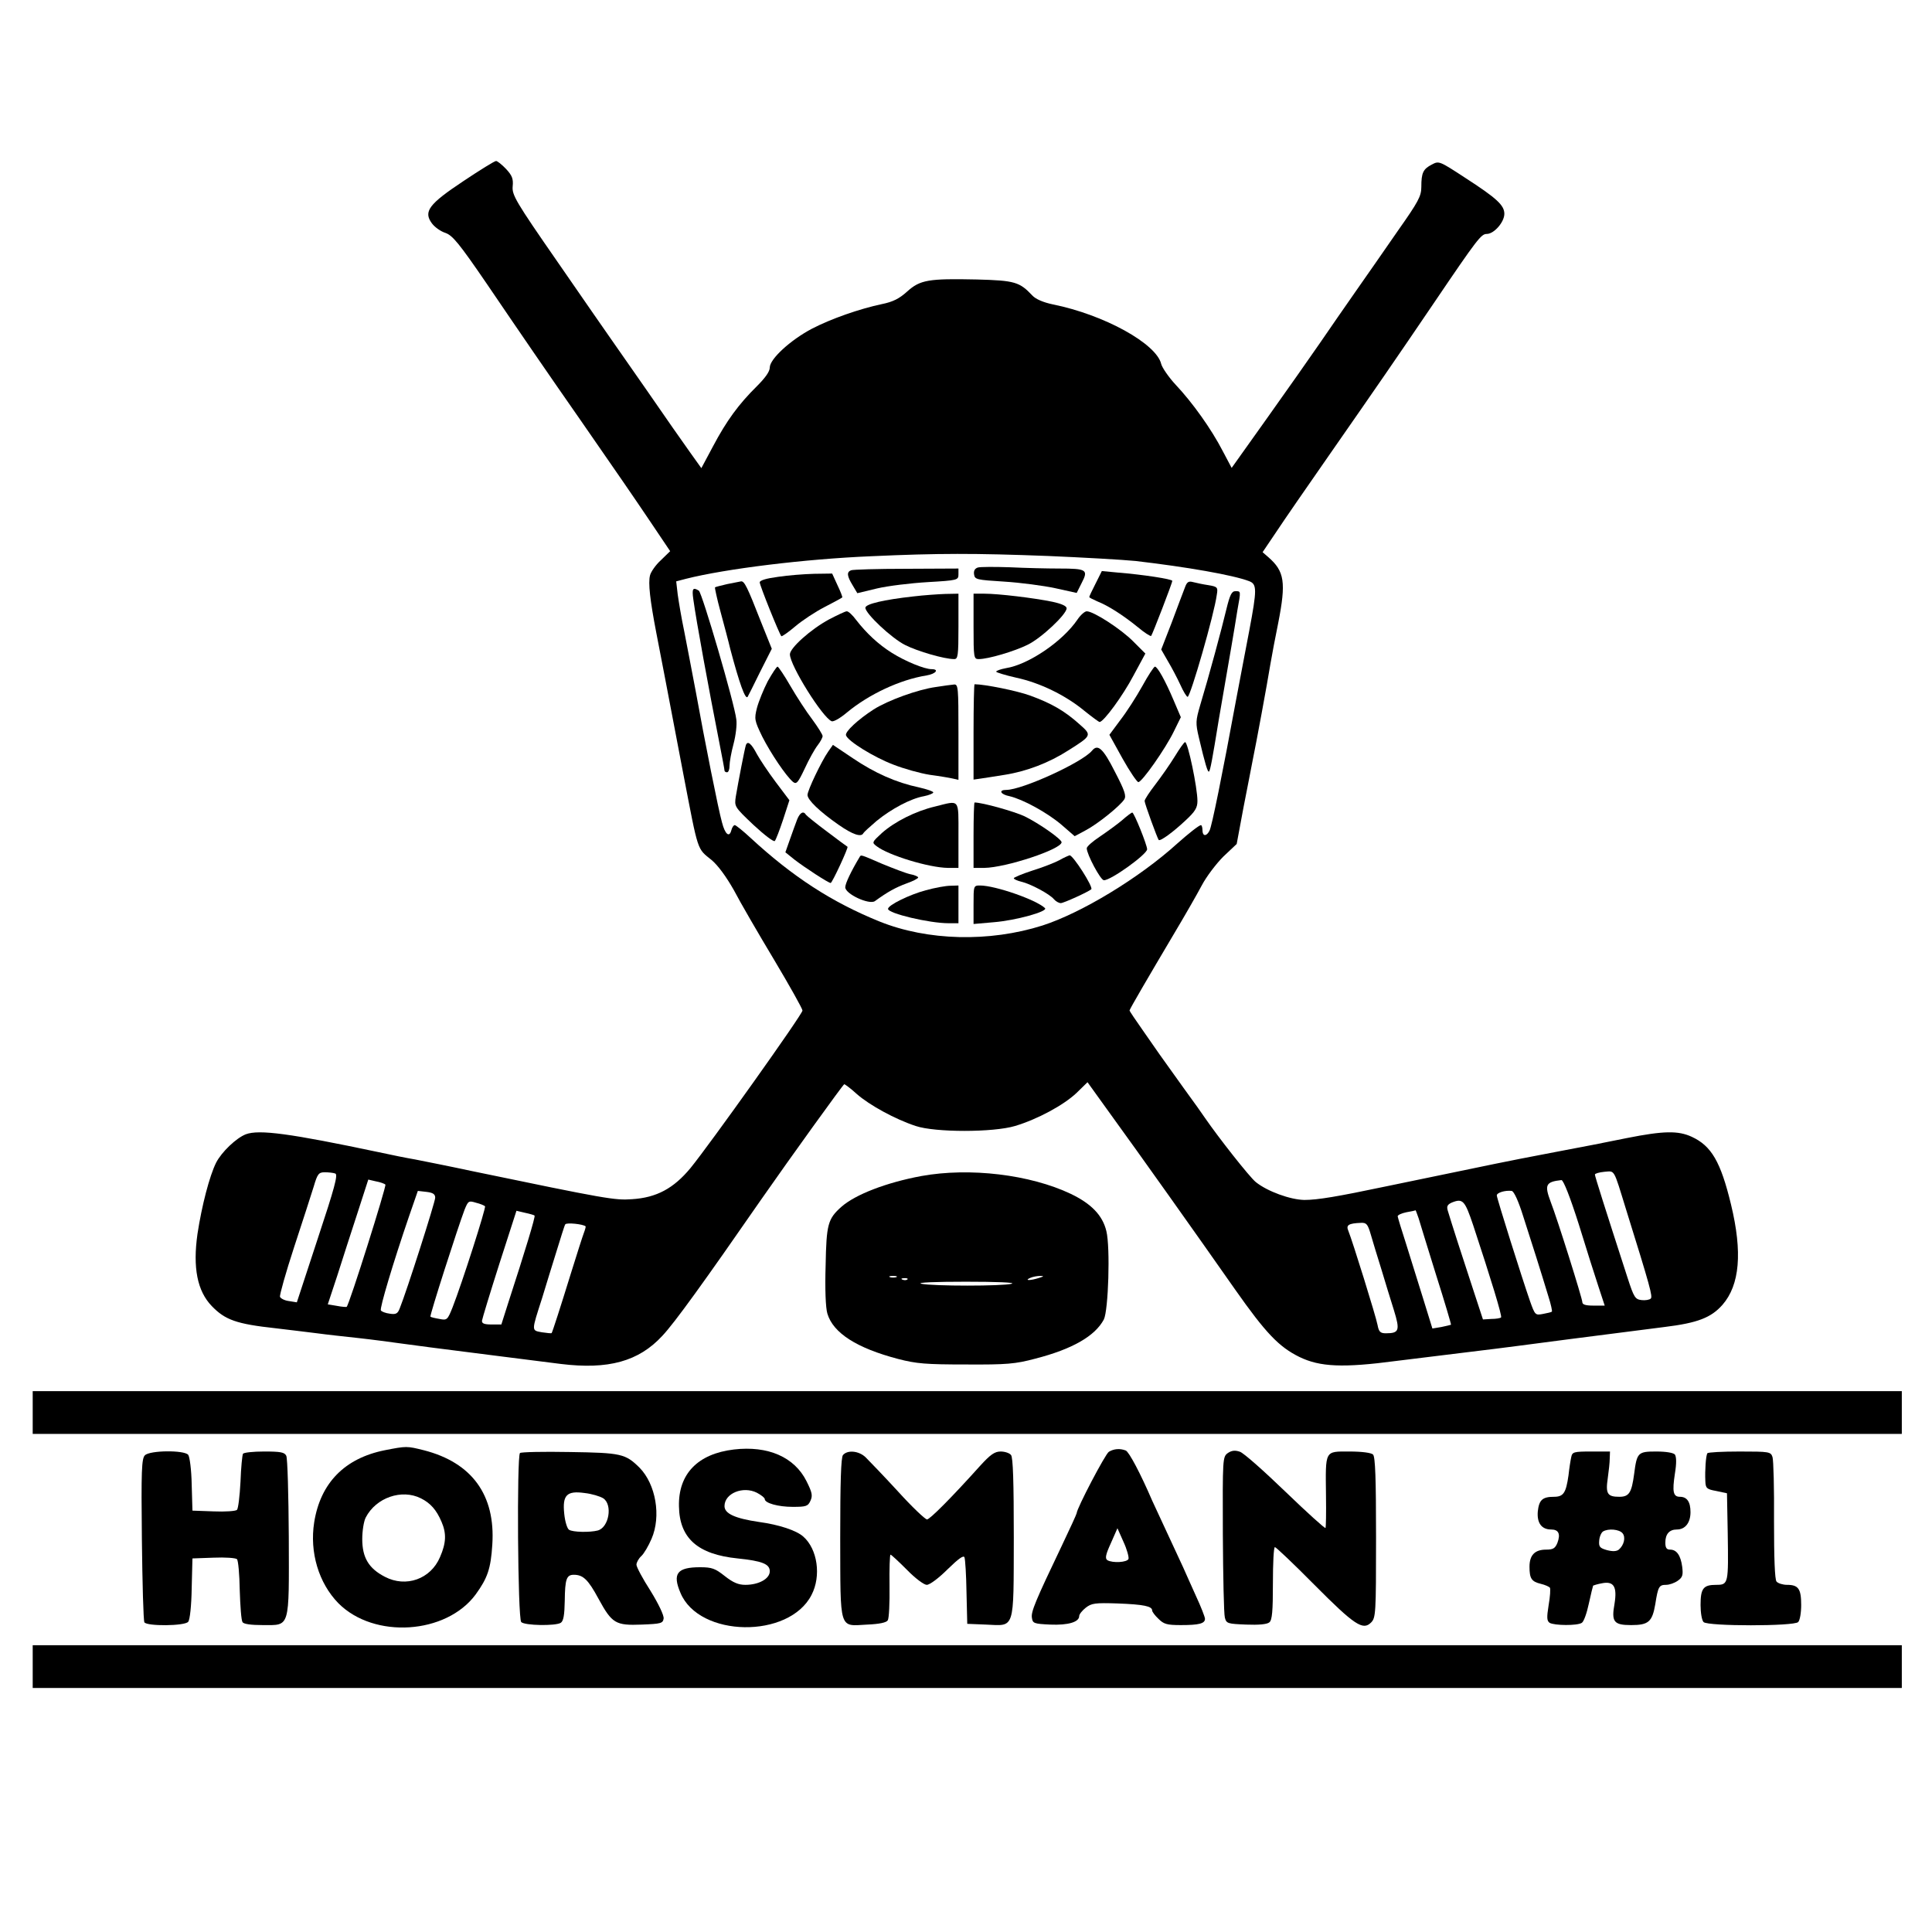 <?xml version="1.0" encoding="UTF-8" standalone="yes"?>
<svg version="1.0" xmlns="http://www.w3.org/2000/svg" width="768" height="768" viewBox="0 0 768 768" preserveAspectRatio="xMidYMid meet">
  <g transform="translate(0,768) scale(0.1,-0.1)" fill="#000000" stroke="none">
    <path d="M1842 6960 c-137 -91 -160 -121 -125 -168 11 -15 35 -32 54 -38 28
-10 54 -41 164 -202 129 -190 242 -355 376 -547 144 -208 203 -293 277 -403
l76 -113 -37 -36 c-21 -19 -40 -47 -43 -60 -8 -30 0 -99 25 -229 18 -91 40
-208 107 -559 61 -317 54 -296 113 -344 25 -21 58 -66 88 -119 25 -48 97 -172
160 -277 62 -104 113 -195 113 -202 0 -15 -369 -533 -445 -626 -67 -81 -135
-118 -233 -124 -68 -5 -102 1 -637 112 -93 20 -195 40 -225 46 -30 5 -95 18
-145 29 -351 74 -475 91 -528 71 -38 -15 -96 -70 -118 -113 -26 -52 -57 -171
-74 -283 -19 -134 -1 -227 57 -287 53 -55 98 -71 253 -88 55 -7 129 -15 165
-20 36 -5 110 -13 165 -19 55 -6 129 -16 165 -21 67 -9 124 -17 395 -51 88
-11 198 -25 245 -31 188 -23 309 10 403 112 49 52 165 213 393 542 115 165
326 458 330 458 3 0 26 -17 50 -39 50 -44 152 -100 234 -127 77 -26 308 -26
395 0 90 27 193 83 244 131 l44 43 95 -132 c109 -150 337 -471 491 -691 123
-175 175 -229 256 -269 82 -40 174 -44 385 -16 91 11 219 27 285 35 66 8 156
19 200 25 73 10 285 37 582 75 131 16 185 37 230 88 69 79 80 209 34 399 -41
170 -78 233 -156 269 -54 25 -112 24 -258 -5 -67 -14 -196 -39 -287 -56 -91
-17 -196 -38 -235 -46 -131 -27 -320 -66 -435 -90 -195 -41 -273 -54 -325 -54
-56 1 -147 34 -193 71 -25 20 -149 178 -202 255 -8 12 -46 66 -85 119 -99 138
-104 145 -162 229 -29 41 -53 77 -53 79 0 5 76 135 175 302 43 72 93 159 112
195 19 36 58 87 86 115 l53 50 27 145 c16 80 32 165 37 190 13 62 57 300 70
380 6 36 20 109 31 163 32 163 25 206 -39 262 l-23 20 54 80 c29 44 127 186
217 315 181 260 257 370 413 600 170 251 185 270 207 270 29 0 70 47 70 80 0
34 -30 62 -157 144 -101 66 -103 67 -131 52 -35 -18 -42 -33 -42 -89 0 -37
-12 -59 -93 -174 -50 -73 -126 -181 -167 -240 -41 -59 -106 -152 -144 -208
-38 -55 -132 -189 -209 -297 l-141 -198 -36 68 c-45 87 -120 192 -186 262 -28
30 -54 68 -58 83 -19 81 -227 196 -431 237 -38 8 -68 21 -81 35 -51 54 -69 60
-221 64 -191 4 -225 -1 -277 -48 -31 -28 -56 -41 -101 -50 -89 -19 -201 -58
-278 -98 -85 -45 -167 -120 -167 -154 0 -16 -18 -41 -51 -74 -73 -72 -121
-138 -174 -238 l-47 -88 -45 63 c-25 35 -103 146 -173 248 -71 102 -139 199
-150 215 -12 17 -103 148 -203 293 -168 242 -182 267 -179 301 3 30 -2 43 -26
69 -17 18 -35 32 -40 32 -6 0 -64 -36 -130 -80z m2322 -1490 c142 -6 300 -15
350 -20 206 -24 388 -56 451 -80 32 -12 32 -32 1 -197 -14 -71 -36 -191 -51
-268 -57 -309 -98 -511 -107 -527 -12 -24 -28 -23 -28 2 0 11 -3 20 -6 20 -7
0 -48 -32 -94 -73 -151 -137 -381 -276 -536 -326 -211 -67 -457 -61 -648 16
-190 77 -345 178 -511 331 -31 29 -60 52 -64 52 -5 0 -11 -9 -14 -21 -8 -30
-25 -15 -37 32 -14 49 -69 325 -104 519 -15 80 -36 188 -46 240 -11 52 -22
118 -26 147 l-6 52 38 10 c158 40 473 79 739 90 265 12 410 12 699 1z m2299
-2595 c98 -314 107 -349 99 -357 -5 -5 -22 -8 -37 -6 -25 3 -30 11 -55 88 -91
281 -130 404 -130 411 0 4 17 9 38 11 42 3 35 15 85 -147z m-5130 140 c11 -5
-3 -57 -70 -259 l-83 -253 -31 5 c-17 2 -33 10 -36 17 -2 7 23 96 56 197 33
100 68 209 78 241 15 51 20 57 44 57 15 0 34 -2 42 -5z m199 -44 c5 -5 -143
-476 -154 -486 -1 -1 -19 0 -39 4 l-36 6 38 115 c20 63 56 175 80 248 l43 133
30 -7 c17 -3 34 -9 38 -13z m4744 -158 c30 -98 66 -211 79 -250 l24 -73 -45 0
c-31 0 -44 4 -44 14 0 14 -99 330 -126 399 -25 67 -20 79 43 86 8 0 35 -69 69
-176z m-4546 106 c0 -17 -113 -371 -141 -440 -8 -21 -15 -25 -40 -21 -16 2
-32 8 -35 13 -5 9 48 187 112 374 l35 101 35 -4 c25 -3 34 -9 34 -23z m4325
-74 c34 -105 71 -222 100 -318 10 -31 16 -59 14 -61 -2 -2 -18 -6 -35 -9 -31
-6 -32 -5 -52 51 -32 92 -132 409 -132 420 0 11 33 21 59 18 9 -1 27 -40 46
-101z m-4127 40 c5 -5 -91 -305 -129 -402 -20 -50 -22 -52 -52 -46 -18 3 -34
7 -36 9 -4 3 109 355 136 426 14 34 16 36 45 27 17 -4 33 -11 36 -14z m3928
-75 c71 -215 116 -362 111 -367 -3 -3 -20 -6 -39 -6 l-33 -2 -41 125 c-40 121
-85 261 -99 308 -5 17 -1 24 17 32 43 17 51 8 84 -90z m-3731 38 c4 -4 -37
-139 -105 -348 l-27 -85 -39 0 c-29 0 -39 4 -38 15 1 8 32 110 69 226 l68 211
34 -8 c19 -4 36 -9 38 -11z m3514 -10 c5 -18 37 -120 70 -227 34 -107 60 -195
59 -197 -2 -1 -19 -5 -38 -9 l-36 -6 -38 123 c-21 68 -52 166 -68 218 -17 52
-31 99 -32 105 0 5 15 12 34 16 19 3 36 7 37 8 1 0 6 -14 12 -31z m-3311 -33
c1 -1 -2 -13 -7 -26 -5 -13 -28 -85 -51 -159 -42 -136 -73 -232 -77 -239 -1
-2 -18 0 -39 3 -42 8 -42 2 1 136 14 47 40 130 57 185 17 55 32 104 35 108 5
8 72 1 81 -8z m3121 -32 c8 -27 26 -88 42 -138 15 -49 37 -123 50 -163 25 -81
21 -92 -32 -92 -22 0 -28 6 -33 33 -6 33 -100 335 -116 374 -10 23 0 30 50 32
22 1 27 -5 39 -46z"/>
    <path d="M3887 5424 c-12 -4 -17 -13 -15 -27 3 -21 10 -22 120 -29 64 -4 155
-16 202 -26 l86 -19 20 40 c27 52 20 57 -90 57 -47 0 -134 2 -195 5 -60 2
-118 2 -128 -1z"/>
    <path d="M3383 5413 c-18 -7 -16 -23 6 -59 l19 -32 79 19 c43 10 133 21 201
25 119 7 122 8 122 31 l0 23 -207 -1 c-115 0 -214 -3 -220 -6z"/>
    <path d="M4355 5360 c-14 -27 -25 -51 -25 -53 0 -3 15 -10 33 -18 43 -17 102
-55 160 -102 26 -22 50 -37 53 -35 5 6 84 210 84 219 0 7 -117 25 -217 33
l-63 6 -25 -50z"/>
    <path d="M3093 5387 c-46 -6 -73 -14 -73 -22 0 -12 78 -206 86 -214 2 -2 27
15 54 38 28 24 81 59 118 78 37 19 68 36 70 38 2 1 -7 24 -19 49 l-21 46 -72
-1 c-39 -1 -104 -6 -143 -12z"/>
    <path d="M2890 5358 c-25 -6 -46 -11 -48 -13 -1 -1 8 -45 22 -96 14 -52 32
-119 39 -149 36 -136 60 -203 69 -190 2 3 24 47 49 98 l47 93 -43 107 c-55
141 -66 162 -79 161 -6 -1 -31 -6 -56 -11z"/>
    <path d="M4710 5344 c-6 -16 -30 -78 -52 -138 l-42 -108 27 -47 c15 -25 37
-67 49 -93 12 -27 25 -48 29 -48 11 0 106 329 116 406 5 29 3 32 -34 38 -21 3
-48 9 -60 12 -18 5 -25 1 -33 -22z"/>
    <path d="M2756 5298 c12 -88 61 -354 104 -573 11 -56 20 -104 20 -108 0 -4 5
-7 10 -7 6 0 10 12 10 26 0 14 7 54 16 87 9 34 14 77 11 97 -7 63 -136 503
-149 512 -24 15 -28 8 -22 -34z"/>
    <path d="M4875 5258 c-18 -76 -69 -265 -104 -381 -18 -62 -19 -71 -5 -130 24
-102 35 -139 40 -134 5 4 13 47 39 207 8 47 19 112 25 145 6 33 17 98 25 145
8 47 19 112 24 145 14 77 14 75 -8 75 -15 0 -22 -15 -36 -72z"/>
    <path d="M3630 5309 c-117 -13 -190 -30 -190 -45 0 -23 104 -121 158 -148 49
-25 156 -56 195 -56 15 0 17 13 17 130 l0 130 -52 -1 c-29 -1 -87 -5 -128 -10z"/>
    <path d="M3870 5190 c0 -126 1 -130 21 -130 37 0 142 31 194 57 54 26 155 121
155 145 0 9 -20 18 -57 26 -73 15 -214 32 -270 32 l-43 0 0 -130z"/>
    <path d="M3296 5218 c-74 -40 -156 -114 -156 -139 0 -44 130 -252 166 -266 8
-3 35 13 61 35 87 72 210 130 316 147 37 6 52 25 20 25 -28 0 -104 31 -158 65
-54 34 -100 77 -142 131 -14 19 -30 34 -37 34 -6 0 -37 -15 -70 -32z"/>
    <path d="M4283 5217 c-59 -87 -195 -179 -284 -193 -21 -4 -39 -10 -39 -14 0
-3 36 -14 80 -24 93 -20 195 -69 271 -132 30 -24 57 -44 60 -44 16 0 93 105
135 185 l47 87 -47 47 c-49 50 -159 121 -186 121 -8 0 -25 -15 -37 -33z"/>
    <path d="M3052 4972 c-17 -33 -36 -80 -43 -106 -11 -44 -10 -50 21 -114 34
-67 94 -156 122 -180 14 -11 20 -4 47 53 17 37 40 78 51 92 11 14 20 31 20 37
0 6 -19 36 -41 66 -23 30 -62 90 -87 133 -24 42 -48 77 -51 77 -4 0 -21 -26
-39 -58z"/>
    <path d="M4541 4953 c-24 -43 -63 -104 -88 -136 l-43 -58 52 -94 c29 -52 58
-94 63 -94 14 -1 108 133 141 201 l28 57 -29 68 c-33 78 -64 133 -74 133 -4 0
-27 -35 -50 -77z"/>
    <path d="M3720 4949 c-72 -10 -190 -53 -247 -89 -62 -40 -115 -89 -110 -103 7
-23 111 -87 187 -116 43 -17 108 -35 146 -41 38 -5 79 -12 92 -15 l22 -5 0
190 c0 175 -1 190 -17 189 -10 -1 -43 -5 -73 -10z"/>
    <path d="M3870 4770 l0 -189 28 4 c15 2 58 9 96 15 88 14 176 48 251 96 97 61
96 61 45 106 -58 52 -110 82 -195 113 -52 19 -181 45 -221 45 -2 0 -4 -85 -4
-190z"/>
    <path d="M2965 4718 c-5 -15 -30 -145 -40 -204 -6 -40 -6 -41 70 -113 43 -40
81 -69 85 -64 4 4 19 43 33 85 l25 77 -55 73 c-30 40 -63 90 -74 110 -22 42
-37 55 -44 36z"/>
    <path d="M4670 4673 c-19 -31 -54 -81 -77 -111 -24 -31 -43 -60 -43 -66 0 -10
50 -147 56 -155 6 -6 56 30 106 77 39 36 48 51 48 78 0 53 -38 234 -49 234 -4
0 -22 -26 -41 -57z"/>
    <path d="M3292 4692 c-27 -39 -82 -154 -82 -172 0 -20 48 -66 124 -119 56 -39
90 -50 98 -33 2 4 26 26 53 49 59 48 136 89 188 98 20 4 37 11 37 15 0 4 -26
13 -57 20 -90 19 -176 57 -263 116 l-79 53 -19 -27z"/>
    <path d="M4341 4696 c-39 -47 -278 -156 -341 -156 -32 0 -23 -18 13 -25 52
-12 148 -64 206 -113 l53 -46 43 23 c48 25 136 96 154 123 9 14 2 35 -37 110
-47 93 -68 112 -91 84z"/>
    <path d="M3717 4474 c-77 -18 -160 -60 -211 -105 -40 -37 -41 -38 -21 -53 47
-36 207 -85 283 -86 l42 0 0 130 c0 148 7 139 -93 114z"/>
    <path d="M3870 4360 l0 -130 43 0 c85 1 307 74 307 102 0 12 -88 74 -147 103
-40 19 -168 55 -199 55 -2 0 -4 -58 -4 -130z"/>
    <path d="M3169 4423 c-6 -16 -19 -51 -29 -80 l-18 -51 36 -29 c40 -31 135 -93
144 -93 6 0 71 140 67 144 -2 1 -39 28 -81 60 -43 32 -80 62 -84 67 -10 17
-24 9 -35 -18z"/>
    <path d="M4460 4419 c-19 -16 -59 -45 -87 -64 -29 -19 -53 -40 -53 -47 0 -24
55 -127 68 -127 26 -2 172 103 172 123 0 17 -52 146 -59 146 -3 0 -22 -14 -41
-31z"/>
    <path d="M3417 4273 c-33 -55 -57 -105 -57 -120 0 -27 96 -71 118 -55 51 37
82 54 125 70 26 9 47 20 47 24 0 3 -14 10 -32 13 -18 4 -67 23 -111 41 -88 38
-84 37 -90 27z"/>
    <path d="M4210 4260 c-19 -10 -68 -29 -107 -41 -40 -13 -73 -27 -73 -30 0 -4
14 -10 30 -14 36 -8 113 -49 130 -70 7 -8 19 -15 27 -15 11 0 108 44 121 55 9
8 -72 135 -86 135 -4 -1 -23 -9 -42 -20z"/>
    <path d="M3680 4141 c-64 -17 -150 -59 -150 -74 0 -18 164 -57 241 -57 l39 0
0 75 0 75 -32 -1 c-18 0 -62 -8 -98 -18z"/>
    <path d="M3870 4084 l0 -77 80 7 c88 7 217 43 204 56 -34 33 -198 90 -258 90
-26 0 -26 -1 -26 -76z"/>
    <path d="M3662 3005 c-139 -26 -261 -73 -317 -122 -54 -48 -60 -69 -63 -233
-3 -95 0 -169 7 -192 23 -77 117 -137 281 -180 73 -19 111 -22 270 -22 162 -1
196 2 275 23 148 38 238 90 273 156 18 36 26 286 10 351 -15 63 -60 109 -141
148 -162 77 -402 106 -595 71z m-99 -402 c-7 -2 -19 -2 -25 0 -7 3 -2 5 12 5
14 0 19 -2 13 -5z m567 -3 c-34 -11 -60 -11 -35 0 11 5 29 8 40 8 16 0 15 -2
-5 -8z m-523 -6 c-3 -3 -12 -4 -19 -1 -8 3 -5 6 6 6 11 1 17 -2 13 -5z m415
-17 c-34 -10 -316 -10 -360 0 -19 5 56 8 177 8 122 0 199 -3 183 -8z"/>
    <path d="M130 2065 l0 -85 3715 0 3715 0 0 85 0 85 -3715 0 -3715 0 0 -85z"/>
    <path d="M1529 1915 c-159 -32 -255 -130 -280 -286 -19 -120 18 -242 96 -322
142 -143 429 -124 546 35 47 65 60 102 66 198 13 197 -81 326 -272 375 -68 17
-69 17 -156 0z m144 -191 c38 -19 62 -46 82 -93 20 -46 19 -84 -6 -141 -37
-87 -135 -122 -219 -78 -64 33 -90 76 -90 150 0 32 6 71 14 86 41 79 143 114
219 76z"/>
    <path d="M2917 1918 c-143 -17 -221 -97 -218 -226 2 -127 75 -191 233 -207 97
-10 128 -22 128 -51 0 -30 -44 -54 -97 -54 -28 0 -49 9 -82 35 -38 30 -51 35
-98 35 -91 0 -111 -25 -78 -102 74 -178 432 -183 521 -8 39 75 24 182 -33 232
-27 24 -95 47 -176 58 -95 14 -137 33 -137 63 0 51 74 81 129 53 17 -9 31 -20
31 -25 0 -16 53 -31 111 -31 53 0 61 2 71 25 9 20 6 33 -16 77 -48 96 -153
142 -289 126z"/>
    <path d="M4408 1909 c-14 -8 -128 -226 -128 -244 0 -3 -26 -60 -58 -127 -107
-224 -124 -265 -120 -289 3 -22 8 -24 73 -27 71 -3 115 10 115 34 0 7 12 22
26 33 23 18 37 20 127 17 104 -4 137 -11 137 -28 0 -5 11 -20 25 -33 21 -21
33 -25 89 -25 72 0 96 6 96 25 0 7 -16 48 -36 91 -19 43 -43 95 -51 114 -9 19
-38 82 -65 140 -27 58 -53 114 -58 125 -46 107 -92 194 -105 199 -23 9 -47 7
-67 -5z m78 -426 c-6 -14 -63 -17 -84 -5 -10 7 -7 22 14 68 l26 59 24 -54 c14
-30 22 -61 20 -68z"/>
    <path d="M4881 1904 c-21 -15 -21 -21 -20 -322 1 -169 4 -318 8 -332 6 -24 11
-25 85 -28 49 -2 83 1 92 9 11 9 14 44 14 155 0 79 3 144 8 144 4 0 75 -67
157 -150 160 -161 193 -182 225 -150 19 19 20 35 20 338 0 234 -3 321 -12 330
-7 7 -44 12 -94 12 -99 0 -95 7 -93 -175 1 -69 0 -127 -2 -129 -2 -3 -74 62
-159 144 -85 82 -166 154 -181 159 -20 7 -33 5 -48 -5z"/>
    <path d="M576 1895 c-13 -13 -15 -60 -12 -334 2 -175 6 -323 10 -330 10 -16
160 -15 174 2 7 7 13 66 14 133 l3 119 84 3 c46 2 88 -1 93 -6 5 -5 10 -60 11
-123 2 -63 6 -120 11 -127 4 -8 34 -12 81 -12 109 0 104 -17 103 350 -1 168
-5 313 -10 323 -7 14 -22 17 -88 17 -43 0 -81 -4 -84 -9 -3 -4 -8 -55 -10
-111 -3 -57 -9 -107 -14 -112 -5 -5 -47 -8 -93 -6 l-84 3 -3 104 c-1 58 -8
111 -14 118 -16 19 -152 18 -172 -2z"/>
    <path d="M2067 1904 c-13 -13 -9 -658 5 -672 14 -14 136 -16 157 -3 11 7 15
31 16 88 1 86 7 103 36 103 37 0 57 -19 98 -95 54 -99 68 -107 172 -103 77 3
84 5 87 24 2 12 -20 58 -52 110 -31 48 -56 95 -56 104 0 9 9 25 19 34 11 10
29 41 41 69 39 90 17 217 -48 283 -56 55 -72 59 -277 62 -105 2 -194 0 -198
-4z m331 -180 c38 -25 23 -116 -22 -128 -31 -8 -99 -7 -114 3 -7 4 -16 32 -19
63 -8 75 10 93 81 83 28 -3 61 -13 74 -21z"/>
    <path d="M3351 1896 c-8 -9 -11 -109 -11 -329 1 -373 -6 -351 107 -345 48 2
77 8 82 17 5 7 8 69 7 137 -1 68 1 124 4 124 3 0 32 -27 65 -60 33 -34 68 -60
79 -60 12 0 48 27 83 62 44 43 64 57 67 47 3 -8 7 -70 8 -139 l3 -125 74 -3
c117 -5 110 -27 111 345 0 222 -3 320 -11 329 -6 8 -25 14 -41 14 -24 0 -41
-12 -82 -57 -115 -128 -200 -213 -211 -213 -7 0 -60 50 -116 112 -57 62 -115
122 -128 135 -27 26 -72 30 -90 9z"/>
    <path d="M6246 1888 c-3 -13 -8 -45 -11 -73 -10 -70 -20 -85 -58 -85 -46 0
-59 -13 -64 -58 -4 -46 15 -72 53 -72 30 0 38 -18 25 -53 -9 -22 -17 -27 -45
-27 -45 0 -66 -22 -66 -68 0 -47 8 -59 45 -68 17 -4 32 -11 36 -15 3 -5 1 -36
-5 -70 -8 -50 -7 -62 4 -70 19 -11 110 -12 128 0 8 5 20 39 28 77 8 37 16 69
17 71 2 1 17 6 34 9 48 10 62 -13 51 -81 -13 -72 -3 -85 66 -85 69 0 84 13 96
83 11 70 15 77 43 77 13 0 33 7 46 16 20 14 22 23 18 56 -6 45 -22 68 -48 68
-14 0 -19 7 -19 28 0 34 16 52 46 52 33 0 54 27 54 69 0 41 -14 61 -42 61 -27
0 -31 20 -20 92 7 42 6 67 0 76 -6 7 -35 12 -74 12 -73 0 -77 -4 -88 -89 -10
-75 -20 -91 -59 -91 -47 0 -55 12 -46 73 4 28 8 64 8 80 l1 27 -75 0 c-69 0
-75 -2 -79 -22z m204 -303 c13 -16 6 -47 -15 -65 -9 -7 -24 -8 -47 -2 -28 8
-33 13 -31 37 1 16 8 32 15 37 21 13 65 9 78 -7z"/>
    <path d="M6787 1903 c-6 -10 -10 -68 -8 -110 1 -29 5 -33 44 -40 l42 -9 3
-159 c3 -201 3 -205 -46 -205 -51 0 -62 -14 -62 -80 0 -31 5 -61 12 -68 17
-17 359 -17 376 0 7 7 12 37 12 68 0 64 -11 80 -56 80 -17 0 -36 6 -42 13 -7
8 -10 94 -10 242 1 127 -2 240 -6 253 -7 21 -12 22 -131 22 -68 0 -126 -3
-128 -7z"/>
    <path d="M130 1055 l0 -85 3715 0 3715 0 0 85 0 85 -3715 0 -3715 0 0 -85z"/>
  </g>
</svg>